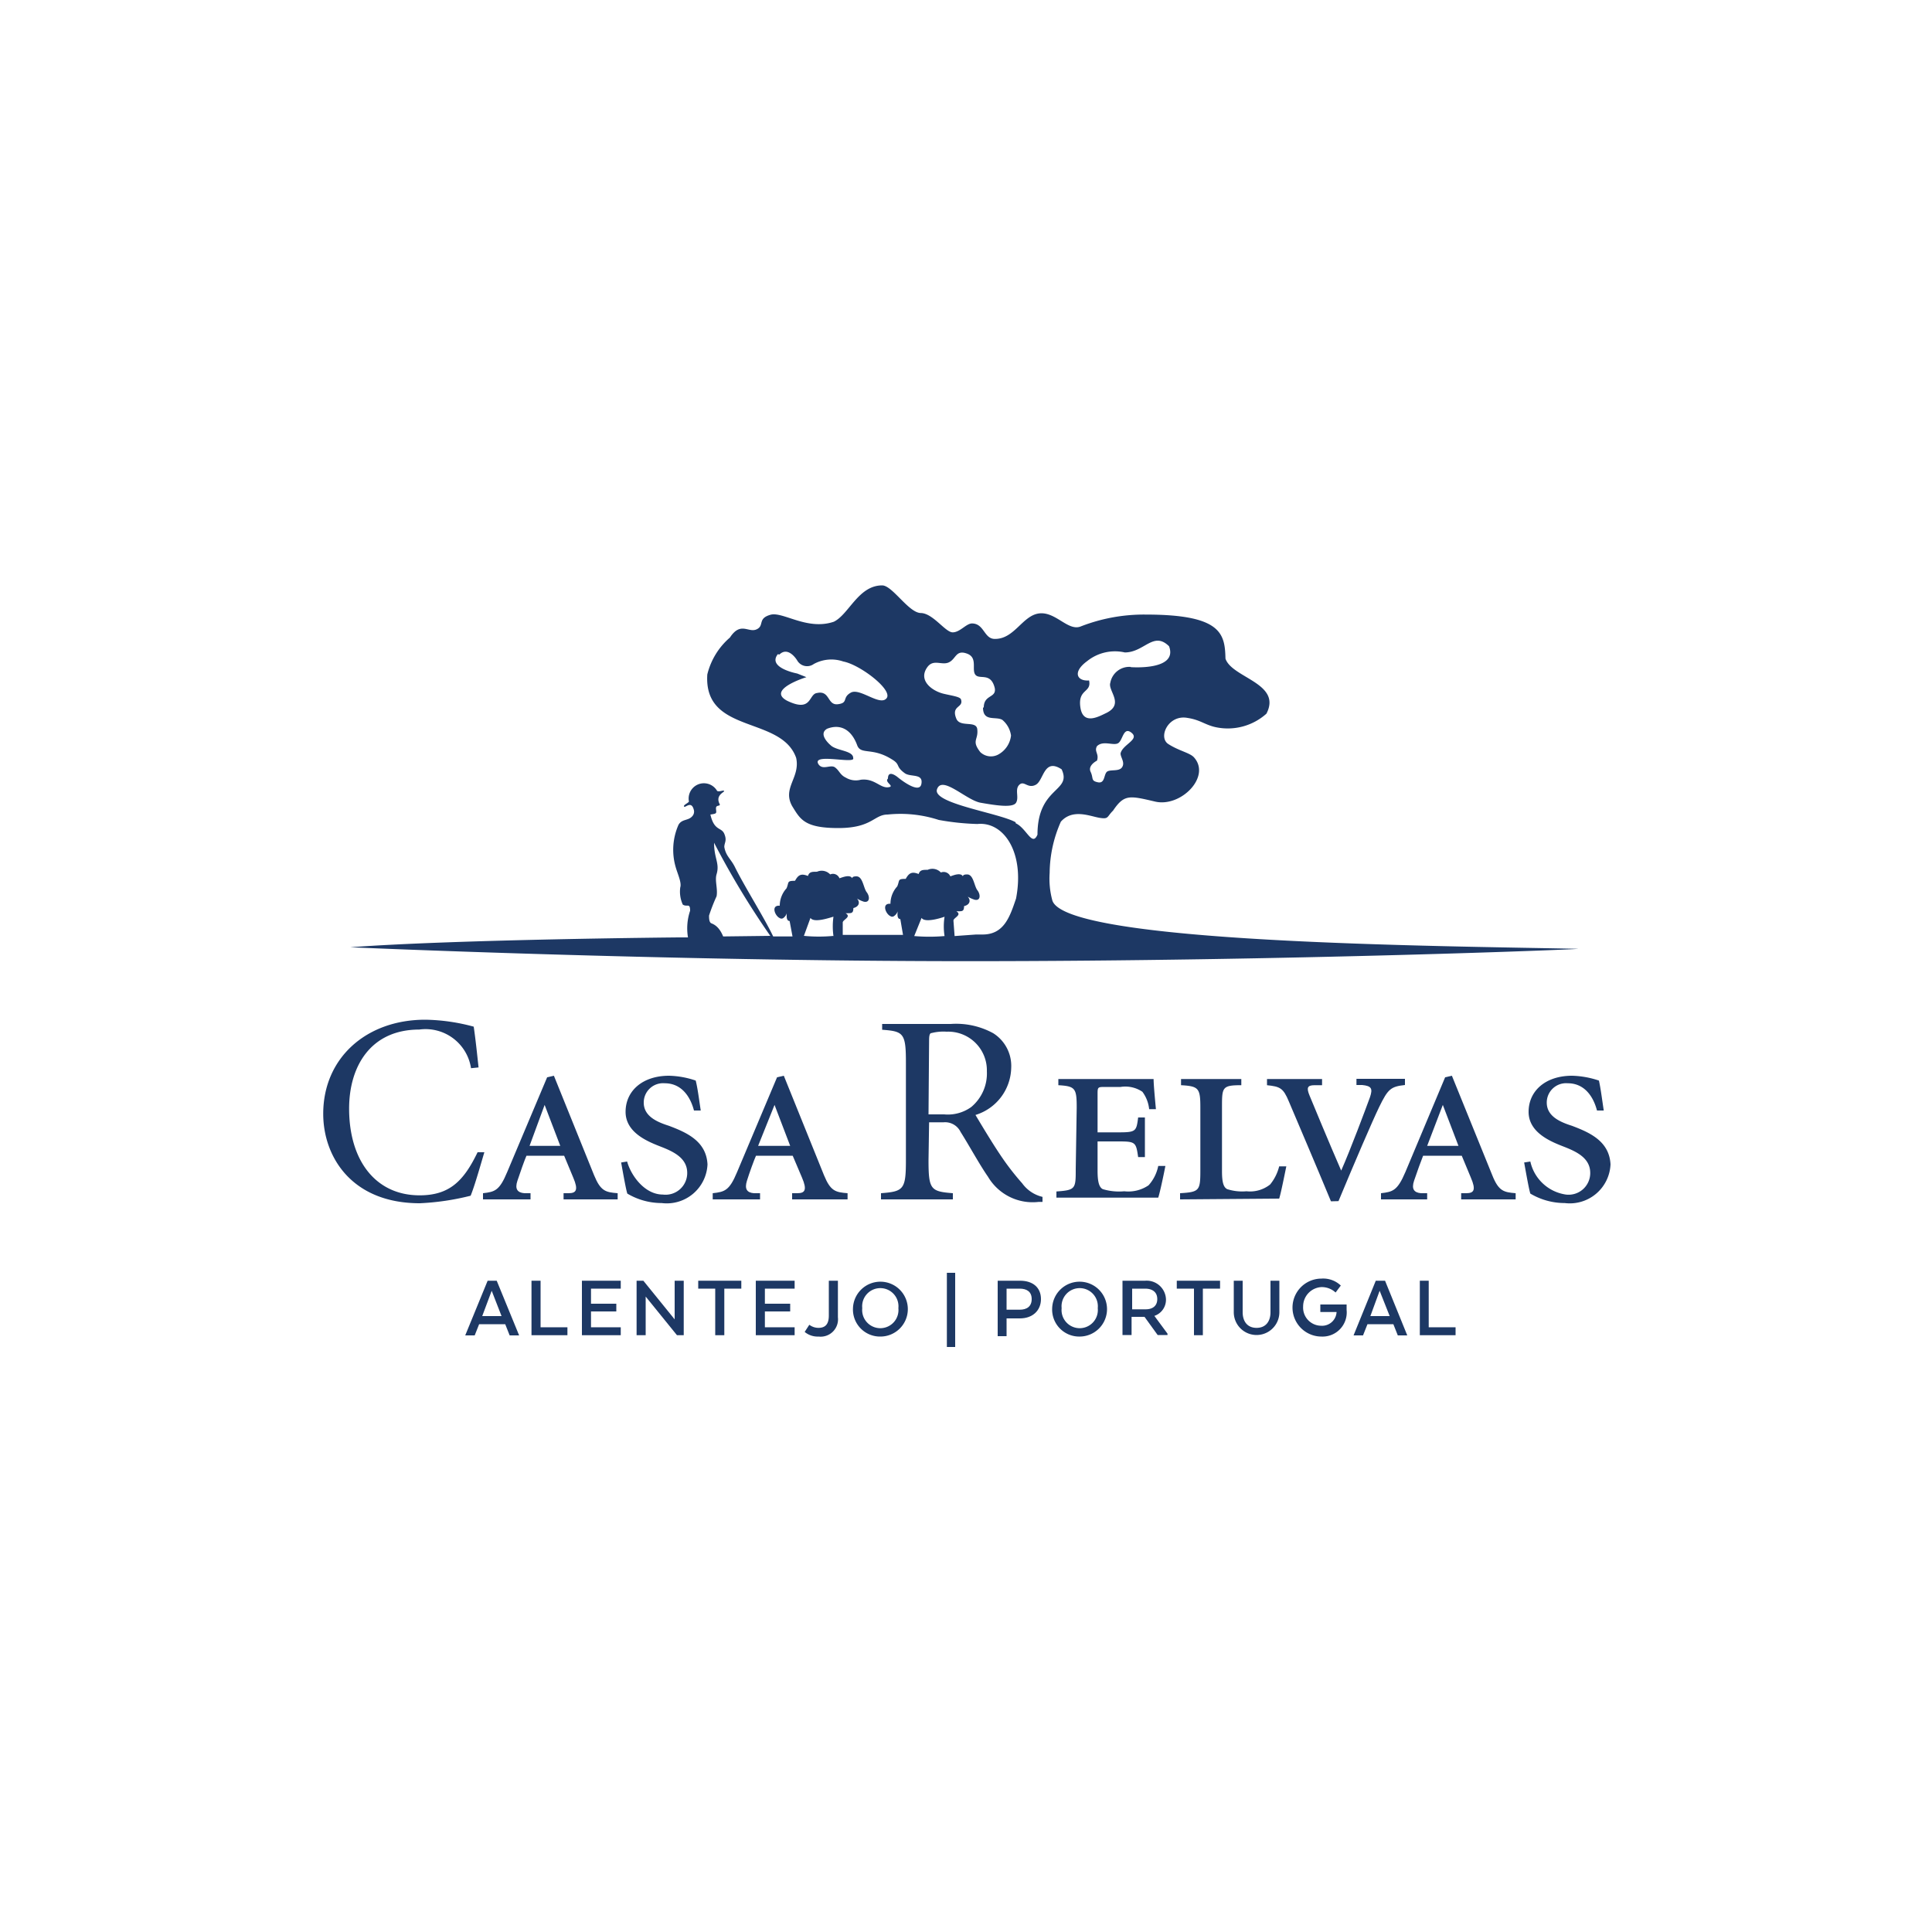 <svg id="Layer_1" data-name="Layer 1" xmlns="http://www.w3.org/2000/svg" viewBox="0 0 100 100"><defs><style>.cls-1,.cls-2{fill:#1d3864;}.cls-1{fill-rule:evenodd;}</style></defs><title>Sub_Menu</title><path class="cls-1" d="M49.41,48.45l1.11-.08.34,0c1.11,0,1.41-.92,1.73-1.86.46-2.39-.64-4-2-3.86a13.12,13.12,0,0,1-2-.21,6.4,6.4,0,0,0-2.64-.28c-.72,0-.8.7-2.56.7S41.42,42.4,41,41.72c-.52-.94.43-1.47.21-2.49-.77-2.2-4.8-1.21-4.6-4.32A3.66,3.66,0,0,1,37.78,33c.59-.9,1-.15,1.46-.47.29-.2,0-.53.64-.71s1.9.83,3.28.36c.78-.38,1.27-1.88,2.5-1.88.53,0,1.37,1.42,2,1.43s1.27,1,1.65,1,.7-.46,1-.46c.64,0,.62.82,1.2.8,1,0,1.42-1.22,2.28-1.32s1.5.95,2.16.67a9,9,0,0,1,3.36-.61c3.93,0,4.09,1,4.12,2.28.33,1,2.94,1.27,2.12,2.85a3,3,0,0,1-2.62.7c-.56-.12-.8-.38-1.46-.48-1-.19-1.54,1-1,1.35s1.1.45,1.32.68c.92,1-.67,2.61-2,2.3s-1.6-.39-2.18.47c-.33.32-.21.45-.7.37s-1.39-.49-2,.2a6.64,6.64,0,0,0-.58,2.65,4.29,4.29,0,0,0,.14,1.43c.71,2.22,20.09,2.35,27.17,2.5.87,0-14.9.64-31.51.64-15.81,0-32-.72-32-.72,5.48-.41,17-.51,17-.51h.48a2.84,2.84,0,0,1,.11-1.38c0-.43-.16-.17-.38-.32a1.62,1.62,0,0,1-.13-.89c.08-.25-.14-.7-.24-1.06a3.2,3.2,0,0,1,.15-2.18c.18-.31.5-.2.71-.44a.35.35,0,0,0,.09-.3c-.12-.55-.45-.12-.51-.2s.19-.17.25-.26a.79.79,0,0,1,1.46-.55c.12.06.32-.06.36,0s-.49.21-.22.7c0,.11-.22,0-.2.23s.06.24-.29.29c.2.87.57.64.72,1s0,.45,0,.68c.08.46.32.6.53,1,.52,1.06,1.49,2.57,2,3.63h1l-.15-.8c-.19,0-.15-.32-.15-.38s0,.1-.18.23a.16.16,0,0,1-.18,0c-.25-.11-.47-.68,0-.64a1.34,1.34,0,0,1,.35-.9c.14-.32,0-.39.44-.39.16-.29.3-.4.67-.25.07-.25.28-.21.47-.22a.6.6,0,0,1,.68.14.36.36,0,0,1,.48.2c.18-.06.55-.21.66,0,0-.1.16-.1.22-.1.33,0,.36.6.53.82s.17.56-.15.49a1.58,1.58,0,0,1-.35-.16c.19.22.07.43-.19.49,0,.31-.13.26-.4.27.32.19-.15.33-.15.48v.64l.8,0h2.32l-.14-.82c-.19,0-.14-.32-.14-.38s0,.1-.19.23a.16.16,0,0,1-.18,0c-.25-.11-.47-.68,0-.64a1.34,1.34,0,0,1,.35-.9c.14-.32,0-.39.44-.39.16-.29.31-.4.67-.25.07-.25.29-.21.47-.22a.6.6,0,0,1,.68.14.38.38,0,0,1,.49.2c.17-.06.54-.21.65,0,0-.1.17-.1.22-.1.33,0,.36.6.53.82s.17.56-.14.49a1.65,1.65,0,0,1-.36-.16c.19.22.08.43-.19.49,0,.31-.13.26-.4.27.32.19-.15.33-.15.48Zm-2.09,0a9.12,9.12,0,0,0,1.57,0,3.21,3.21,0,0,1,0-1s-1,.36-1.19.06Zm-4.18,0a3.58,3.58,0,0,1,0-1c-.06,0-1,.36-1.19.06l-.34.93a8.06,8.06,0,0,0,1.55,0m-3.29,0a43.23,43.23,0,0,1-2.91-4.82c0,.82.3,1.06.13,1.63-.1.33.07.75,0,1.14a9.36,9.36,0,0,0-.39,1c0,.13,0,.35.12.4s.4.16.61.68ZM58.51,34.53s2.48.2,2-1.08c-.81-.8-1.28.32-2.29.32a2.3,2.3,0,0,0-1.95.45c-.78.57-.52,1.05.1,1,.14.65-.59.42-.45,1.39s1,.45,1.35.29c.94-.47.06-1.15.2-1.56a1,1,0,0,1,1.07-.82m-7.62,2.1c0-.68.66-.48.57-1-.2-.84-.78-.43-1-.69s.14-.89-.44-1.1-.56.27-.93.45-.8-.19-1.12.25c-.5.69.25,1.24.85,1.38.42.1.84.15.89.29.15.45-.53.3-.24,1,.19.46,1,.09,1.08.52.08.59-.32.59.16,1.21a.8.8,0,0,0,.9.14,1.28,1.28,0,0,0,.69-1,1.29,1.29,0,0,0-.45-.81c-.34-.2-1,.12-1-.64M40.26,33.86c-.56.71,1,1,1,1l.48.19s-2.09.64-1,1.22c1.3.63,1.1-.35,1.55-.4.68-.15.52.65,1.08.58s.2-.34.67-.6,1.51.72,1.85.29-1.38-1.74-2.24-1.9a1.89,1.89,0,0,0-1.53.13.59.59,0,0,1-.86-.19s-.45-.76-.92-.3M58,39c.09-.46,1-.72.57-1.07s-.45.4-.7.54-.77-.16-1.09.15c-.16.28.12.39,0,.75,0,0-.49.24-.33.58s0,.46.37.54.31-.37.46-.53.64,0,.8-.25S58,39.21,58,39m-5.43,3.61c.57.26.85,1.24,1.13.59,0-2.5,1.8-2.2,1.25-3.38-.93-.61-.92.58-1.34.8s-.6-.24-.85,0,0,.65-.17.93-1.08.13-1.83,0-2-1.44-2.26-.7,3.19,1.22,4.07,1.71m-8.4-3.3c0,.28-2.16-.29-1.81.29.22.34.63,0,.86.17s.26.39.56.53a1,1,0,0,0,.77.11c.7-.09,1,.43,1.41.39s-.21-.26,0-.45c0-.51.52-.06.52-.06s1.1.91,1.21.34-.56-.34-.86-.56c-.51-.37-.19-.44-.69-.73-1-.62-1.58-.21-1.77-.71-.31-.85-.9-1.12-1.56-.86-.5.29.18.85.18.85.3.3,1.21.27,1.17.69"/><path class="cls-2" d="M24.38,55.29a2.38,2.38,0,0,0-2.68-2c-2.51,0-3.63,1.9-3.63,4.09,0,2.7,1.38,4.49,3.65,4.49,1.56,0,2.29-.76,3-2.23l.35,0c-.18.6-.49,1.71-.71,2.25a13.11,13.11,0,0,1-2.63.39c-3.53,0-5-2.41-5-4.63,0-2.88,2.22-4.87,5.28-4.87a10.06,10.06,0,0,1,2.51.36c.11.77.17,1.38.25,2.11Z"/><path class="cls-2" d="M29.17,61.76l.26,0c.39,0,.52-.16.24-.81l-.47-1.13H27.25c-.1.22-.33.88-.47,1.3s0,.61.36.64l.32,0v.32H25v-.32c.61-.07.85-.13,1.25-1.09l2.07-4.91.35-.08,2.08,5.15c.34.83.6.88,1.22.93v.32H29.17Zm-1.76-2.45H29l-.81-2.12h0Z"/><path class="cls-2" d="M32.46,60.12c.2.73.91,1.71,1.85,1.71a1.12,1.12,0,0,0,1.26-1.12c0-.78-.73-1.11-1.37-1.36s-1.82-.71-1.82-1.8.88-1.87,2.25-1.87a4.58,4.58,0,0,1,1.38.25c.1.4.16.89.26,1.55l-.35,0c-.21-.8-.7-1.41-1.51-1.41a1,1,0,0,0-1.09,1c0,.7.67,1,1.3,1.2.93.35,1.94.8,2,2a2.11,2.11,0,0,1-2.37,2,3.48,3.48,0,0,1-1.78-.49c-.07-.21-.21-1-.32-1.61Z"/><path class="cls-2" d="M41,61.76l.27,0c.39,0,.52-.16.24-.81l-.48-1.13H39.13c-.1.22-.34.88-.47,1.3s0,.61.36.64l.32,0v.32H36.89v-.32c.62-.07.86-.13,1.26-1.09l2.07-4.91.35-.08,2.08,5.15c.34.83.6.88,1.22.93v.32H41Zm-1.76-2.45H40.9l-.81-2.12h0Z"/><path class="cls-2" d="M48.06,60.05c0,1.52.11,1.62,1.26,1.71v.32H45.6v-.32c1.17-.09,1.29-.19,1.29-1.71V55c0-1.52-.12-1.62-1.23-1.7V53h3.55a4,4,0,0,1,2.2.48,2,2,0,0,1,.93,1.79,2.61,2.61,0,0,1-1.85,2.44c.25.42.83,1.39,1.24,2a13.51,13.51,0,0,0,1.18,1.54,1.8,1.8,0,0,0,1.05.7l0,.26h-.2a2.68,2.68,0,0,1-2.62-1.3c-.44-.63-1-1.66-1.42-2.32a.89.89,0,0,0-.88-.5h-.75Zm0-2.37h.81a2.07,2.07,0,0,0,1.4-.38,2.26,2.26,0,0,0,.81-1.85A2,2,0,0,0,49,53.4a2.48,2.48,0,0,0-.78.07c-.09,0-.13.1-.13.38Z"/><path class="cls-2" d="M55.73,57.33c0-1-.07-1.11-.95-1.16v-.32h4.93c0,.26.06.92.12,1.56l-.35,0a1.82,1.82,0,0,0-.35-.9A1.58,1.58,0,0,0,58,56.26h-.78c-.39,0-.41,0-.41.35v2h1.1c.89,0,.91-.06,1-.77h.35v2.05h-.35c-.11-.76-.13-.81-1-.81h-1.1V60.6c0,.54.07.85.27.95a2.92,2.92,0,0,0,1.11.11,1.86,1.86,0,0,0,1.26-.31,2.1,2.1,0,0,0,.5-1l.37,0c-.07.37-.28,1.37-.37,1.64H54.68v-.32c1-.07,1-.14,1-1.18Z"/><path class="cls-2" d="M61.08,62.08v-.32c1-.06,1.05-.13,1.05-1.18V57.33c0-1-.08-1.11-1-1.16v-.32h3.12v.32c-1,0-1,.11-1,1.16v3.29c0,.55.07.83.27.93a2.56,2.56,0,0,0,1,.11,1.67,1.67,0,0,0,1.22-.35,2.38,2.38,0,0,0,.47-.94l.37,0c-.07.33-.28,1.4-.37,1.67Z"/><path class="cls-2" d="M68.89,62.18c-.72-1.74-1.73-4.11-2.18-5.17-.29-.7-.46-.77-1.13-.84v-.32h2.85v.32l-.39,0c-.38,0-.42.14-.26.53s1,2.42,1.64,3.89c.49-1.11,1.26-3.17,1.49-3.8.15-.45.08-.58-.4-.63l-.3,0v-.32h2.51v.32c-.74.08-.88.21-1.33,1.13-.36.74-1.29,2.91-2.11,4.88Z"/><path class="cls-2" d="M75.63,61.76l.26,0c.4,0,.52-.16.24-.81l-.47-1.13h-2c-.09.22-.33.88-.47,1.3s0,.61.36.64l.32,0v.32H71.48v-.32c.61-.07.85-.13,1.26-1.09l2.06-4.91.35-.08,2.09,5.15c.33.83.6.88,1.21.93v.32H75.63Zm-1.76-2.45h1.62l-.81-2.12h0Z"/><path class="cls-2" d="M79.21,60.12a2.21,2.21,0,0,0,1.84,1.71,1.12,1.12,0,0,0,1.26-1.12c0-.78-.73-1.11-1.37-1.36s-1.82-.71-1.82-1.8.88-1.87,2.25-1.87a4.73,4.73,0,0,1,1.39.25c.09.4.15.89.25,1.55l-.35,0c-.21-.8-.7-1.41-1.51-1.41a1,1,0,0,0-1.09,1c0,.7.67,1,1.3,1.2.93.35,1.94.8,2,2a2.11,2.11,0,0,1-2.37,2,3.48,3.48,0,0,1-1.78-.49c-.07-.21-.21-1-.32-1.61Z"/><path class="cls-2" d="M26.87,69.12h-.49l-.23-.58H24.8l-.23.58h-.49l1.16-2.83h.47Zm-1.91-1h1l-.51-1.31Z"/><polygon class="cls-2" points="27.51 69.11 27.51 66.29 27.98 66.29 27.98 68.7 29.37 68.7 29.37 69.11 27.51 69.11"/><polygon class="cls-2" points="31.9 67.88 30.59 67.88 30.59 68.7 32.13 68.7 32.13 69.11 30.12 69.11 30.12 66.29 32.13 66.29 32.13 66.7 30.59 66.7 30.59 67.48 31.9 67.48 31.9 67.88"/><polygon class="cls-2" points="35.39 69.11 35.04 69.11 33.42 67.11 33.42 69.11 32.95 69.11 32.95 66.29 33.3 66.29 34.92 68.29 34.92 66.29 35.39 66.29 35.39 69.11"/><polygon class="cls-2" points="36.14 66.29 38.37 66.29 38.37 66.7 37.49 66.7 37.49 69.11 37.02 69.11 37.02 66.7 36.14 66.7 36.14 66.29"/><polygon class="cls-2" points="40.9 67.88 39.59 67.88 39.59 68.7 41.13 68.7 41.13 69.11 39.12 69.11 39.12 66.29 41.13 66.29 41.13 66.7 39.59 66.7 39.59 67.48 40.9 67.48 40.9 67.88"/><path class="cls-2" d="M41.89,68.57a.79.79,0,0,0,.47.16c.36,0,.54-.19.54-.64v-1.8h.47v1.89a.9.9,0,0,1-1,1,1.05,1.05,0,0,1-.72-.24Z"/><path class="cls-2" d="M44.15,67.71a1.42,1.42,0,1,1,1.41,1.47,1.4,1.4,0,0,1-1.41-1.47m2.35,0a.94.94,0,1,0-1.87,0,.94.94,0,1,0,1.87,0"/><rect class="cls-2" x="49.01" y="65.88" width="0.43" height="3.84"/><path class="cls-2" d="M51.64,66.29H52.8c.67,0,1.08.36,1.08.95s-.43,1-1.09,1H52.1v.92h-.46Zm1.14.41H52.1v1.09h.68c.37,0,.62-.17.62-.55s-.25-.54-.62-.54"/><path class="cls-2" d="M54.46,67.71a1.42,1.42,0,1,1,1.42,1.47,1.4,1.4,0,0,1-1.42-1.47m2.36,0a.94.94,0,1,0-1.87,0,.94.94,0,1,0,1.87,0"/><path class="cls-2" d="M59.27,66.29a1,1,0,0,1,1.08.95.88.88,0,0,1-.6.87v0l.68.92v.07h-.51l-.68-.94h-.67v.94H58.1V66.29Zm0,.41h-.67v1.07h.7c.35,0,.6-.17.6-.53s-.25-.54-.63-.54"/><polygon class="cls-2" points="60.91 66.29 63.15 66.29 63.15 66.7 62.26 66.7 62.26 69.11 61.8 69.11 61.8 66.7 60.91 66.7 60.91 66.29"/><path class="cls-2" d="M63.86,67.92V66.29h.46v1.63c0,.47.24.81.72.81s.72-.34.72-.81V66.29h.46v1.63a1.18,1.18,0,1,1-2.36,0"/><path class="cls-2" d="M69.2,67.91h-.86v-.39H69.7v.28a1.25,1.25,0,0,1-1.3,1.38,1.48,1.48,0,0,1,0-3,1.32,1.32,0,0,1,1,.36l-.27.36a1.05,1.05,0,0,0-.74-.28,1,1,0,0,0-.94,1,.94.94,0,0,0,.93,1,.75.75,0,0,0,.8-.8Z"/><path class="cls-2" d="M72.84,69.12h-.49l-.23-.58H70.78l-.23.58h-.49l1.15-2.83h.48Zm-1.91-1h1l-.52-1.31Z"/><polygon class="cls-2" points="73.49 69.11 73.49 66.29 73.95 66.29 73.95 68.7 75.34 68.7 75.34 69.11 73.49 69.11"/></svg>